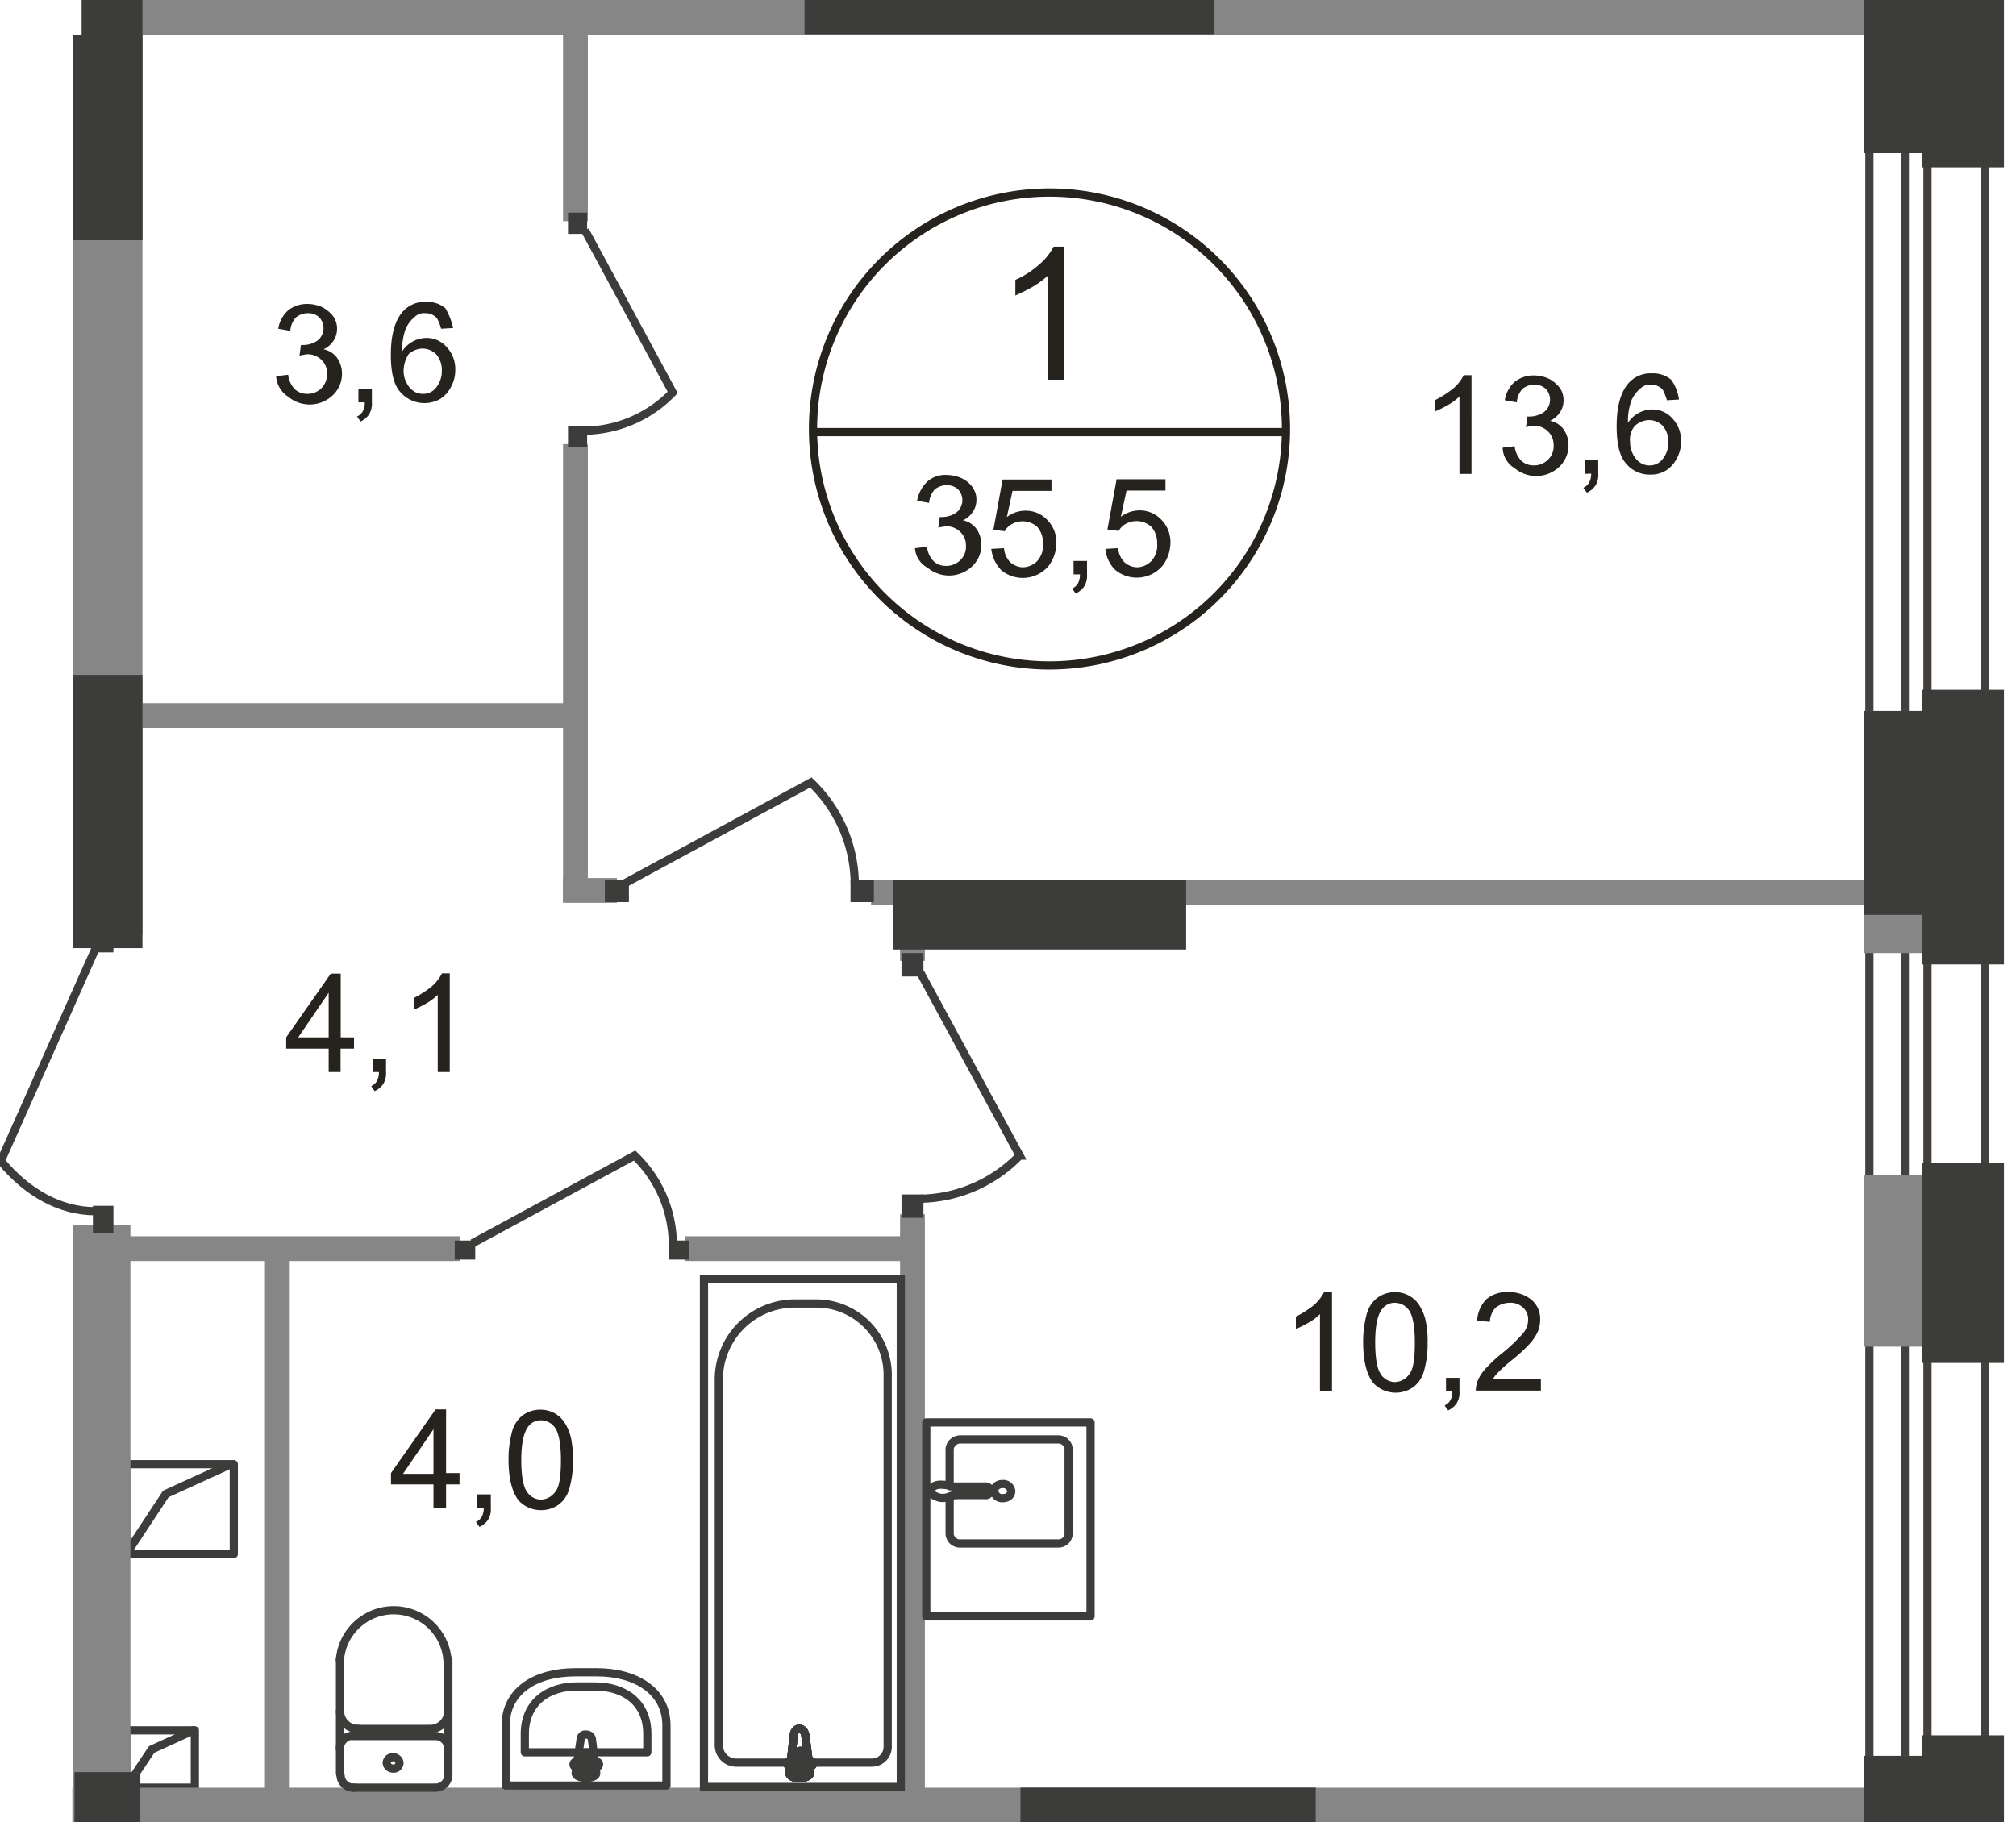 <svg id="Слой_1" data-name="Слой 1" xmlns="http://www.w3.org/2000/svg" xmlns:xlink="http://www.w3.org/1999/xlink" viewBox="0 0 284.72 257.43"><defs><style>.cls-1,.cls-10,.cls-12,.cls-2,.cls-5,.cls-6,.cls-9{fill:none;}.cls-1{opacity:0.4;}.cls-3{clip-path:url(#clip-path);}.cls-4{clip-path:url(#clip-path-2);}.cls-10,.cls-5,.cls-9{stroke:#3c3c3b;}.cls-5{stroke-linecap:round;stroke-linejoin:round;}.cls-10,.cls-12,.cls-5,.cls-6,.cls-9{stroke-width:1.16px;}.cls-6{stroke:#44403d;}.cls-6,.cls-9{stroke-miterlimit:22.93;}.cls-7{fill:#868686;}.cls-8{fill:#3c3c3b;}.cls-10,.cls-12{stroke-miterlimit:10;}.cls-11{fill:#26231e;}.cls-12{stroke:#26231e;}</style><clipPath id="clip-path"><polygon id="f100" class="cls-1" points="284.72 0 284.72 257.43 0 257.43 0 4.94 11.56 4.94 11.56 0 284.72 0"/></clipPath><clipPath id="clip-path-2"><polygon class="cls-2" points="-587.03 786.04 283.02 786.04 283.02 -293.96 -586.48 -293.96 -587.03 156.44 -587.03 786.04"/></clipPath></defs><g class="cls-3"><g class="cls-4"><g id="Слой_1-2" data-name="Слой 1-2"><g id="Layer_2" data-name="Layer 2"><polyline class="cls-5" points="17.82 219.54 23.42 211.04 32.62 206.84"/><rect class="cls-5" x="17.82" y="206.84" width="15.2" height="12.7"/><polyline class="cls-5" points="17.82 252.54 21.42 247.14 27.32 244.44"/><rect class="cls-5" x="17.82" y="244.44" width="9.7" height="8.1"/><rect class="cls-6" x="269.02" y="-280.96" width="3.2" height="1019.9"/><rect class="cls-6" x="264.02" y="-289.36" width="16.3" height="1058.2"/><rect class="cls-7" x="263.22" y="248.04" width="15.2" height="43"/><rect class="cls-8" x="271.42" y="245.14" width="11.6" height="47.5"/><rect class="cls-7" x="263.22" y="100.44" width="15.2" height="34.2"/><rect class="cls-8" x="271.42" y="97.44" width="11.6" height="38.8"/><rect class="cls-7" x="263.22" y="-20.96" width="15.2" height="41"/><rect class="cls-8" x="271.42" y="-23.86" width="11.6" height="47.5"/><rect class="cls-7" x="263.22" y="165.94" width="15.2" height="24.3"/><rect class="cls-8" x="271.42" y="164.24" width="11.6" height="28.3"/><rect class="cls-7" x="127.12" y="171.54" width="3.5" height="89"/><rect class="cls-7" x="79.52" y="62.74" width="3.5" height="64.7"/><rect class="cls-7" x="137.82" y="-87.76" width="3.5" height="87.8"/><rect class="cls-7" x="54.82" y="-82.06" width="3.5" height="82.1"/><rect class="cls-7" x="79.52" y="-1.36" width="3.5" height="32.6"/><rect class="cls-7" x="10.52" y="250.34" width="9.3" height="60.1"/><rect class="cls-7" x="10.32" y="173.04" width="8.1" height="211"/><rect class="cls-7" x="10.22" y="252.54" width="261.6" height="9.3"/><rect class="cls-7" x="144.12" y="252.54" width="41.7" height="9.3"/><rect class="cls-7" x="-2.58" y="-4.66" width="268.5" height="9.6"/><rect class="cls-7" x="10.32" y="-4.66" width="9.8" height="136.6"/><rect class="cls-7" x="10.32" y="-4.66" width="9.8" height="38.6"/><rect class="cls-7" x="123.02" y="124.34" width="147" height="3.5"/><rect class="cls-7" x="10.82" y="99.34" width="71.8" height="3.5"/><rect class="cls-7" x="11.72" y="174.64" width="53.3" height="3.5"/><rect class="cls-7" x="96.72" y="174.64" width="32.7" height="3.5"/><rect class="cls-7" x="127.12" y="124.54" width="3.5" height="11.2"/><rect class="cls-7" x="37.42" y="176.34" width="3.5" height="81.3"/><rect class="cls-7" x="79.52" y="124.04" width="7.6" height="3.5"/><rect class="cls-8" x="263.22" y="248.04" width="10" height="36.2"/><rect class="cls-8" x="263.22" y="100.44" width="10" height="28.8"/><rect class="cls-8" x="263.22" y="-15.26" width="10" height="36.9"/><rect class="cls-8" x="10.52" y="250.34" width="9.3" height="60.1"/><rect class="cls-8" x="144.12" y="252.54" width="41.7" height="9.3"/><rect class="cls-8" x="126.12" y="124.34" width="41.4" height="9.8"/><rect class="cls-8" x="113.62" y="-4.96" width="57.9" height="9.8"/><rect class="cls-8" x="10.32" y="95.34" width="9.8" height="38.6"/><rect class="cls-8" x="10.32" y="-4.66" width="9.8" height="38.6"/><rect class="cls-8" x="127.32" y="134.64" width="3.1" height="3.3"/><rect class="cls-8" x="127.32" y="168.74" width="3.1" height="3.3"/><path class="cls-9" d="M130,137.44l14,25.8a19.94,19.94,0,0,1-13.9,6.1"/><rect class="cls-8" x="13.12" y="130.64" width="2.9" height="3.9"/><rect class="cls-8" x="13.12" y="170.34" width="2.9" height="3.8"/><path class="cls-9" d="M13.52,133.94.12,164c3.7,4.5,8.4,7.1,13.3,7.1"/><rect class="cls-8" x="64.22" y="175.24" width="2.9" height="2.7"/><rect class="cls-8" x="94.42" y="175.24" width="2.9" height="2.7"/><path class="cls-9" d="M66.72,175.64l22.9-12.4a17.58,17.58,0,0,1,5.4,12.3"/><rect class="cls-8" x="80.22" y="30.04" width="2.7" height="3"/><rect class="cls-8" x="80.22" y="60.24" width="2.7" height="2.9"/><path class="cls-9" d="M82.62,32.54,95,55.44a17.58,17.58,0,0,1-12.3,5.4"/><rect class="cls-8" x="85.42" y="124.34" width="3.4" height="3.1"/><rect class="cls-8" x="120.12" y="124.34" width="3.3" height="3.1"/><path class="cls-9" d="M88.32,124.74l26.2-14.2a20.07,20.07,0,0,1,6.2,14.1"/><path class="cls-5" d="M63.32,250.74a1.81,1.81,0,0,1-1.84,1.8h-.06"/><line class="cls-5" x1="63.32" y1="250.64" x2="63.32" y2="234.44"/><path class="cls-5" d="M48,234.54a7.62,7.62,0,0,1,15.2,0"/><line class="cls-5" x1="48.02" y1="234.34" x2="48.02" y2="250.54"/><path class="cls-5" d="M50,252.54a1.81,1.81,0,0,1-1.9-1.74v-.06"/><line class="cls-5" x1="49.82" y1="252.54" x2="61.22" y2="252.54"/><path class="cls-5" d="M55.52,249.84a.88.88,0,0,1-.9-.8.82.82,0,0,1,.83-.8h.07a.88.88,0,0,1,.9.8.83.83,0,0,1-.84.81Z"/><path class="cls-5" d="M48,247a1.82,1.82,0,0,1,1.84-1.8h.06"/><line class="cls-5" x1="49.82" y1="245.24" x2="61.22" y2="245.24"/><path class="cls-5" d="M61.42,245.24a1.83,1.83,0,0,1,1.9,1.74V247"/><path class="cls-5" d="M63.32,241.74a2.56,2.56,0,0,1-2.6,2.5"/><line class="cls-5" x1="60.52" y1="244.24" x2="50.52" y2="244.24"/><path class="cls-5" d="M50.62,244.24a2.55,2.55,0,0,1-2.6-2.5"/><path class="cls-5" d="M71.42,243.74v8.5h22.7v-8.5c0-4.9-4.4-7.5-9.8-7.5h-3.1C75.82,236.24,71.42,238.74,71.42,243.74Z"/><path class="cls-5" d="M74.12,244.94v2.6h17.3v-2.6c0-4.5-3.3-6.7-7.4-6.7h-2.3C77.52,238.14,74.12,240.44,74.12,244.94Z"/><path class="cls-5" d="M82,245.74l-.7,4.7c-.1.9,3,1,2.9,0l-.6-4.7a.77.77,0,0,0-.8-.7C82.32,244.94,82,245.34,82,245.74Z"/><path class="cls-5" d="M81,249.24h0a.41.41,0,0,0,.4.4h1v.9a.4.4,0,1,0,.8,0v-.9h1a.4.4,0,0,0,.4-.4.41.41,0,0,0-.4-.4h-1v-.9a.4.4,0,0,0-.4-.4.41.41,0,0,0-.4.4v.9h-1A.43.43,0,0,0,81,249.24Z"/><rect class="cls-9" x="99.42" y="180.64" width="27.8" height="71.8"/><path class="cls-9" d="M101.52,195v51.5a2.46,2.46,0,0,0,2.42,2.5h19.23a2.24,2.24,0,0,0,2.2-2.28V194.44a10.09,10.09,0,0,0-9.86-10.3h-3.44A10.73,10.73,0,0,0,101.52,195Z"/><path class="cls-10" d="M113.72,245l.7,5.4c.1,1-3.1,1.1-2.9,0l.6-5.4c.1-.5.4-.8.8-.8s.7.4.8.8"/><path class="cls-9" d="M113.72,245l.7,5.4c.1,1-3.1,1.1-2.9,0l.6-5.4c.1-.5.4-.8.8-.8S113.62,244.64,113.72,245Z"/><path class="cls-9" d="M113.72,245l.7,5.4c.1,1-3.1,1.1-2.9,0l.6-5.4c.1-.5.4-.8.8-.8S113.62,244.64,113.72,245Z"/><path class="cls-5" d="M113.72,245l.7,5.4c.1,1-3.1,1.1-2.9,0l.6-5.4c.1-.5.4-.8.8-.8S113.62,244.64,113.72,245Z"/><path class="cls-10" d="M114.82,249.14h0a.43.43,0,0,1-.4.4h-1v1a.4.4,0,1,1-.8,0v-1h-1a.4.4,0,0,1,0-.8h1v-1a.4.4,0,0,1,.4-.4.41.41,0,0,1,.4.4v1h1a.45.45,0,0,1,.4.4"/><path class="cls-5" d="M114.82,249.14h0a.43.43,0,0,1-.4.4h-1v1a.4.4,0,1,1-.8,0v-1h-1a.4.4,0,0,1,0-.8h1v-1a.4.4,0,0,1,.4-.4.41.41,0,0,1,.4.4v1h1A.45.45,0,0,1,114.82,249.14Z"/><path class="cls-5" d="M114.82,249.14h0a.43.43,0,0,1-.4.4h-1v1a.4.4,0,1,1-.8,0v-1h-1a.4.4,0,0,1,0-.8h1v-1a.4.4,0,0,1,.4-.4.41.41,0,0,1,.4.4v1h1A.45.45,0,0,1,114.82,249.14Z"/><path class="cls-5" d="M114.82,249.14h0a.43.43,0,0,1-.4.4h-1v1a.4.4,0,1,1-.8,0v-1h-1a.4.4,0,0,1,0-.8h1v-1a.4.4,0,0,1,.4-.4.41.41,0,0,1,.4.4v1h1A.45.45,0,0,1,114.82,249.14Z"/><path class="cls-5" d="M134.12,211.54v5.2a1.47,1.47,0,0,0,1.6,1.3h13.7a1.44,1.44,0,0,0,1.5-1.3v-12.1a1.46,1.46,0,0,0-1.5-1.3h-13.7a1.54,1.54,0,0,0-1.6,1.3v5.3"/><path class="cls-9" d="M141.62,209.64c-.7,0-1.2.4-1.2,1a1.11,1.11,0,0,0,1.2,1c.7,0,1.2-.4,1.2-1A1.13,1.13,0,0,0,141.62,209.64Z"/><path class="cls-9" d="M134.62,210h4.5a.61.61,0,0,1,.22,1.2.41.41,0,0,1-.22,0h-4.5"/><path class="cls-9" d="M134,211.44c.6-.2,1-.3,1.3-.4a1,1,0,0,1,.5-.1.1.1,0,0,0,.1-.1v-.4a.11.11,0,0,0-.1-.1l-.5-.1c-.3-.1-.7-.2-1.3-.4a6.56,6.56,0,0,0-1.4-.1c-.7.1-1.1.4-1.1.9s.5.7,1.1.9A2.17,2.17,0,0,0,134,211.44Z"/><rect class="cls-5" x="130.82" y="200.94" width="23.2" height="27.4"/><path class="cls-11" d="M61.22,213v-3.3h-6v-1.6l6.3-9H63v9h1.9v1.6H63V213Zm0-4.8v-6.3l-4.3,6.3Z"/><path class="cls-11" d="M67.42,213v-1.9h1.9V213a2.81,2.81,0,0,1-.4,1.7,2.91,2.91,0,0,1-1.2,1l-.5-.7a1.81,1.81,0,0,0,.8-.7,2.57,2.57,0,0,0,.3-1.3Z"/><path class="cls-11" d="M71.82,206.24a14.63,14.63,0,0,1,.5-4,4.25,4.25,0,0,1,1.5-2.3,4.14,4.14,0,0,1,2.5-.8,4,4,0,0,1,3.4,1.8,6.84,6.84,0,0,1,.9,2.1,14.09,14.09,0,0,1,.3,3.3,13.87,13.87,0,0,1-.5,3.9,4.25,4.25,0,0,1-1.5,2.3,4.34,4.34,0,0,1-5.7-.6C72.32,210.74,71.82,208.84,71.82,206.24Zm1.8,0c0,2.3.3,3.8.8,4.5a2.41,2.41,0,0,0,2,1.1,2.56,2.56,0,0,0,2-1.1c.6-.7.8-2.3.8-4.5s-.3-3.8-.8-4.5a2.44,2.44,0,0,0-2-1.1,2.19,2.19,0,0,0-1.9,1c-.55.8-.9,2.3-.9,4.6Z"/><path class="cls-11" d="M46.42,151.44v-3.3h-6v-1.6l6.3-9h1.4v9H50v1.6h-1.9v3.3Zm0-4.9v-6.3l-4.3,6.3Z"/><path class="cls-11" d="M52.62,151.44v-1.9h1.9v1.9a2.81,2.81,0,0,1-.4,1.7,2.91,2.91,0,0,1-1.2,1l-.5-.7a1.81,1.81,0,0,0,.8-.7,2.57,2.57,0,0,0,.3-1.3Z"/><path class="cls-11" d="M63.52,151.44h-1.7v-10.9a7.44,7.44,0,0,1-1.6,1.2,15.11,15.11,0,0,1-1.8.9V141a14.94,14.94,0,0,0,2.5-1.6,6.16,6.16,0,0,0,1.5-1.9h1.1Z"/><path class="cls-11" d="M39,53.14l1.7-.2a3.41,3.41,0,0,0,1,2.1,2.51,2.51,0,0,0,1.7.6,2.76,2.76,0,0,0,2-.8,2.87,2.87,0,0,0,.8-2.1,2.58,2.58,0,0,0-.8-1.9,2.78,2.78,0,0,0-1.9-.8,7.91,7.91,0,0,0-1.2.2l.2-1.5h.3a3.64,3.64,0,0,0,2-.6,2.22,2.22,0,0,0,.46-3.1,1.56,1.56,0,0,0-.16-.2,2.31,2.31,0,0,0-1.6-.6,2.69,2.69,0,0,0-1.7.6,3.07,3.07,0,0,0-.8,1.9l-1.7-.3a4.4,4.4,0,0,1,1.4-2.6,4.29,4.29,0,0,1,2.8-.9,5,5,0,0,1,2.1.5,4.69,4.69,0,0,1,1.5,1.3,3,3,0,0,1,.5,1.8,3,3,0,0,1-.5,1.6,3.32,3.32,0,0,1-1.4,1.2,3.15,3.15,0,0,1,1.9,1.2,3.86,3.86,0,0,1,.7,2.2,4.16,4.16,0,0,1-1.3,3.1,4.74,4.74,0,0,1-6.3.2A3.7,3.7,0,0,1,39,53.14Z"/><path class="cls-11" d="M50.62,56.84v-1.9h1.9v1.9a2.81,2.81,0,0,1-.4,1.7,2.91,2.91,0,0,1-1.2,1l-.5-.7a1.81,1.81,0,0,0,.8-.7,2.57,2.57,0,0,0,.3-1.3Z"/><path class="cls-11" d="M64,46.34l-1.7.1a5.88,5.88,0,0,0-.6-1.5,2.19,2.19,0,0,0-1.7-.7,1.9,1.9,0,0,0-1.4.5,4.61,4.61,0,0,0-1.3,1.7,8.52,8.52,0,0,0-.5,3.2,4,4,0,0,1,1.5-1.4,4.17,4.17,0,0,1,1.9-.5,3.76,3.76,0,0,1,2.9,1.3,4.56,4.56,0,0,1,1.2,3.2,4.78,4.78,0,0,1-.6,2.4,4.25,4.25,0,0,1-1.5,1.7,4.51,4.51,0,0,1-5.7-1c-.9-1-1.3-2.8-1.3-5.2,0-2.7.5-4.6,1.5-5.9a4.17,4.17,0,0,1,3.5-1.6,4,4,0,0,1,2.7.9A9.78,9.78,0,0,1,64,46.34Zm-7,6a3.46,3.46,0,0,0,.4,1.7,3,3,0,0,0,1,1.2,2.32,2.32,0,0,0,1.4.4,2.24,2.24,0,0,0,1.8-.9,3.66,3.66,0,0,0,.8-2.4,3.39,3.39,0,0,0-.8-2.3,2.78,2.78,0,0,0-1.9-.8,3,3,0,0,0-2,.8A4.49,4.49,0,0,0,57,52.34Z"/><path class="cls-11" d="M188.12,196.54h-1.7v-10.9a7.44,7.44,0,0,1-1.6,1.2,15.11,15.11,0,0,1-1.8.9V186a14.94,14.94,0,0,0,2.5-1.6,6.16,6.16,0,0,0,1.5-1.9h1.1Z"/><path class="cls-11" d="M192.52,189.64a14.63,14.63,0,0,1,.5-4,4.25,4.25,0,0,1,1.5-2.3,4.14,4.14,0,0,1,2.5-.8,4,4,0,0,1,3.4,1.8,6.84,6.84,0,0,1,.9,2.1,14.09,14.09,0,0,1,.3,3.3,13.87,13.87,0,0,1-.5,3.9,4.25,4.25,0,0,1-1.5,2.3,4.34,4.34,0,0,1-5.7-.6C193,194.14,192.52,192.24,192.52,189.64Zm1.7,0c0,2.3.3,3.8.8,4.5a2.41,2.41,0,0,0,2,1.1,2.56,2.56,0,0,0,2-1.1c.6-.7.8-2.3.8-4.5s-.3-3.8-.8-4.5a2.44,2.44,0,0,0-2-1.1,2.19,2.19,0,0,0-1.9,1C194.52,185.84,194.22,187.44,194.22,189.64Z"/><path class="cls-11" d="M204.22,196.54v-1.9h1.9v1.9a2.81,2.81,0,0,1-.4,1.7,2.91,2.91,0,0,1-1.2,1l-.5-.7a1.81,1.81,0,0,0,.8-.7,2.57,2.57,0,0,0,.3-1.3Z"/><path class="cls-11" d="M217.62,194.84v1.6h-9.2a4.94,4.94,0,0,1,.2-1.2,5.85,5.85,0,0,1,1.1-1.8,23,23,0,0,1,2.2-2.1,23,23,0,0,0,3.1-2.9,3,3,0,0,0,.8-2,2.19,2.19,0,0,0-.7-1.7,2.53,2.53,0,0,0-1.9-.7,3.22,3.22,0,0,0-2,.7,3,3,0,0,0-.8,2l-1.8-.2a4.64,4.64,0,0,1,1.3-3,4.41,4.41,0,0,1,3.2-1,4.85,4.85,0,0,1,3.2,1.1,3.48,3.48,0,0,1,1.2,2.8,4.59,4.59,0,0,1-.3,1.6,6.79,6.79,0,0,1-1.1,1.7,21.88,21.88,0,0,1-2.6,2.4,22.72,22.72,0,0,0-2,1.8,5.44,5.44,0,0,0-.7.9Z"/><path class="cls-11" d="M207.82,66.94h-1.7V56a7.44,7.44,0,0,1-1.6,1.2,15.11,15.11,0,0,1-1.8.9v-1.6a14.94,14.94,0,0,0,2.5-1.6,6.16,6.16,0,0,0,1.5-1.9h1.1Z"/><path class="cls-11" d="M212.22,63.24l1.7-.2a3.41,3.41,0,0,0,1,2.1,2.51,2.51,0,0,0,1.7.6,2.76,2.76,0,0,0,2-.8,2.64,2.64,0,0,0,.8-2.1,2.58,2.58,0,0,0-.8-1.9,2.78,2.78,0,0,0-1.9-.8,7.91,7.91,0,0,0-1.2.2l.2-1.5h.3a3.64,3.64,0,0,0,2-.6,2.22,2.22,0,0,0,.46-3.1,1.56,1.56,0,0,0-.16-.2,2.31,2.31,0,0,0-1.6-.6,2.69,2.69,0,0,0-1.7.6,3.07,3.07,0,0,0-.8,1.9l-1.7-.3a4.4,4.4,0,0,1,1.4-2.6,4.29,4.29,0,0,1,2.8-.9,5,5,0,0,1,2.1.5,4.69,4.69,0,0,1,1.5,1.3,3,3,0,0,1,.5,1.8,3,3,0,0,1-.5,1.6,3.32,3.32,0,0,1-1.4,1.2,3.15,3.15,0,0,1,1.9,1.2,3.86,3.86,0,0,1,.7,2.2,4.16,4.16,0,0,1-1.3,3.1,4.74,4.74,0,0,1-6.3.2A3.46,3.46,0,0,1,212.22,63.24Z"/><path class="cls-11" d="M223.82,66.94V65h1.9v1.9a2.81,2.81,0,0,1-.4,1.7,2.91,2.91,0,0,1-1.2,1l-.5-.7a1.81,1.81,0,0,0,.8-.7,2.57,2.57,0,0,0,.3-1.3Z"/><path class="cls-11" d="M237.12,56.44l-1.7.1a8.1,8.1,0,0,0-.6-1.5,2.19,2.19,0,0,0-1.7-.7,1.9,1.9,0,0,0-1.4.5,4.61,4.61,0,0,0-1.3,1.7,8.52,8.52,0,0,0-.5,3.2,4,4,0,0,1,1.5-1.4,4.17,4.17,0,0,1,1.9-.5,3.76,3.76,0,0,1,2.9,1.3,4.56,4.56,0,0,1,1.2,3.2,4.78,4.78,0,0,1-.6,2.4,4.25,4.25,0,0,1-1.5,1.7,4,4,0,0,1-2.2.6,4.28,4.28,0,0,1-3.5-1.6c-.9-1-1.3-2.8-1.3-5.2,0-2.7.5-4.6,1.5-5.9a4.17,4.17,0,0,1,3.5-1.6,4,4,0,0,1,2.7.9A6.2,6.2,0,0,1,237.12,56.44Zm-6.9,6a3.46,3.46,0,0,0,.4,1.7,3,3,0,0,0,1,1.2,2.32,2.32,0,0,0,1.4.4,2.24,2.24,0,0,0,1.8-.9,3.66,3.66,0,0,0,.8-2.4,3.39,3.39,0,0,0-.8-2.3,2.78,2.78,0,0,0-1.9-.8,3,3,0,0,0-2,.8A2.89,2.89,0,0,0,230.22,62.44Z"/><path class="cls-11" d="M150.22,53.64H148V38.94a13.73,13.73,0,0,1-2.2,1.6q-1.17.66-2.4,1.2v-2.2a13,13,0,0,0,3.4-2.2,8.36,8.36,0,0,0,2-2.5h1.5v18.8Z"/><path class="cls-11" d="M129.22,77.44l1.7-.2a3.41,3.41,0,0,0,1,2.1,2.51,2.51,0,0,0,1.7.6,2.76,2.76,0,0,0,2-.8,2.64,2.64,0,0,0,.8-2.1,2.58,2.58,0,0,0-.8-1.9,2.78,2.78,0,0,0-1.9-.8,7.91,7.91,0,0,0-1.2.2l.2-1.5h.3a3.64,3.64,0,0,0,2-.6,2.22,2.22,0,0,0,.46-3.1,1.56,1.56,0,0,0-.16-.2,2.31,2.31,0,0,0-1.6-.6,2.69,2.69,0,0,0-1.7.6,3.07,3.07,0,0,0-.8,1.9l-1.7-.3A5,5,0,0,1,131,68a3.8,3.8,0,0,1,2.8-.9,5,5,0,0,1,2.1.5,3.92,3.92,0,0,1,1.5,1.3,3,3,0,0,1,.5,1.8,3,3,0,0,1-.5,1.6,3.32,3.32,0,0,1-1.4,1.2,3.15,3.15,0,0,1,1.9,1.2,3.86,3.86,0,0,1,.7,2.2,4.16,4.16,0,0,1-1.3,3.1,4.74,4.74,0,0,1-6.3.2A3.4,3.4,0,0,1,129.22,77.44Z"/><path class="cls-11" d="M140,77.54l1.8-.1a3.11,3.11,0,0,0,.9,2,2.81,2.81,0,0,0,1.7.7,2.89,2.89,0,0,0,2.1-.9,3.29,3.29,0,0,0,.8-2.5,3.39,3.39,0,0,0-.8-2.3,3.1,3.1,0,0,0-3.6-.4,2.41,2.41,0,0,0-1,1l-1.6-.2,1.3-7.1h6.9v1.6H143l-.8,3.7a4.36,4.36,0,0,1,2.6-.9,4.18,4.18,0,0,1,3.1,1.3,4.5,4.5,0,0,1,1.3,3.2,5.46,5.46,0,0,1-1.1,3.3,4.77,4.77,0,0,1-6.7.6A5.21,5.21,0,0,1,140,77.54Z"/><path class="cls-11" d="M151.62,81.14v-1.9h1.9v1.9a2.81,2.81,0,0,1-.4,1.7,2.91,2.91,0,0,1-1.2,1l-.5-.7a1.81,1.81,0,0,0,.8-.7,2.57,2.57,0,0,0,.3-1.3Z"/><path class="cls-11" d="M156.12,77.54l1.8-.1a3.11,3.11,0,0,0,.9,2,2.81,2.81,0,0,0,1.7.7,2.89,2.89,0,0,0,2.1-.9,3.29,3.29,0,0,0,.8-2.5,3.39,3.39,0,0,0-.8-2.3A3.1,3.1,0,0,0,159,74a2.41,2.41,0,0,0-1,1l-1.6-.2,1.3-7.1h6.9v1.6h-5.5l-.8,3.7a4.36,4.36,0,0,1,2.6-.9,4.18,4.18,0,0,1,3.1,1.3,4.5,4.5,0,0,1,1.3,3.2,5.46,5.46,0,0,1-1.1,3.3,4.77,4.77,0,0,1-6.7.6A4.66,4.66,0,0,1,156.12,77.54Z"/><path class="cls-12" d="M181.62,61a33.4,33.4,0,1,1-33.4-33.8A33.4,33.4,0,0,1,181.62,61Z"/><line class="cls-12" x1="114.52" y1="61.04" x2="181.92" y2="61.04"/></g></g></g></g></svg>